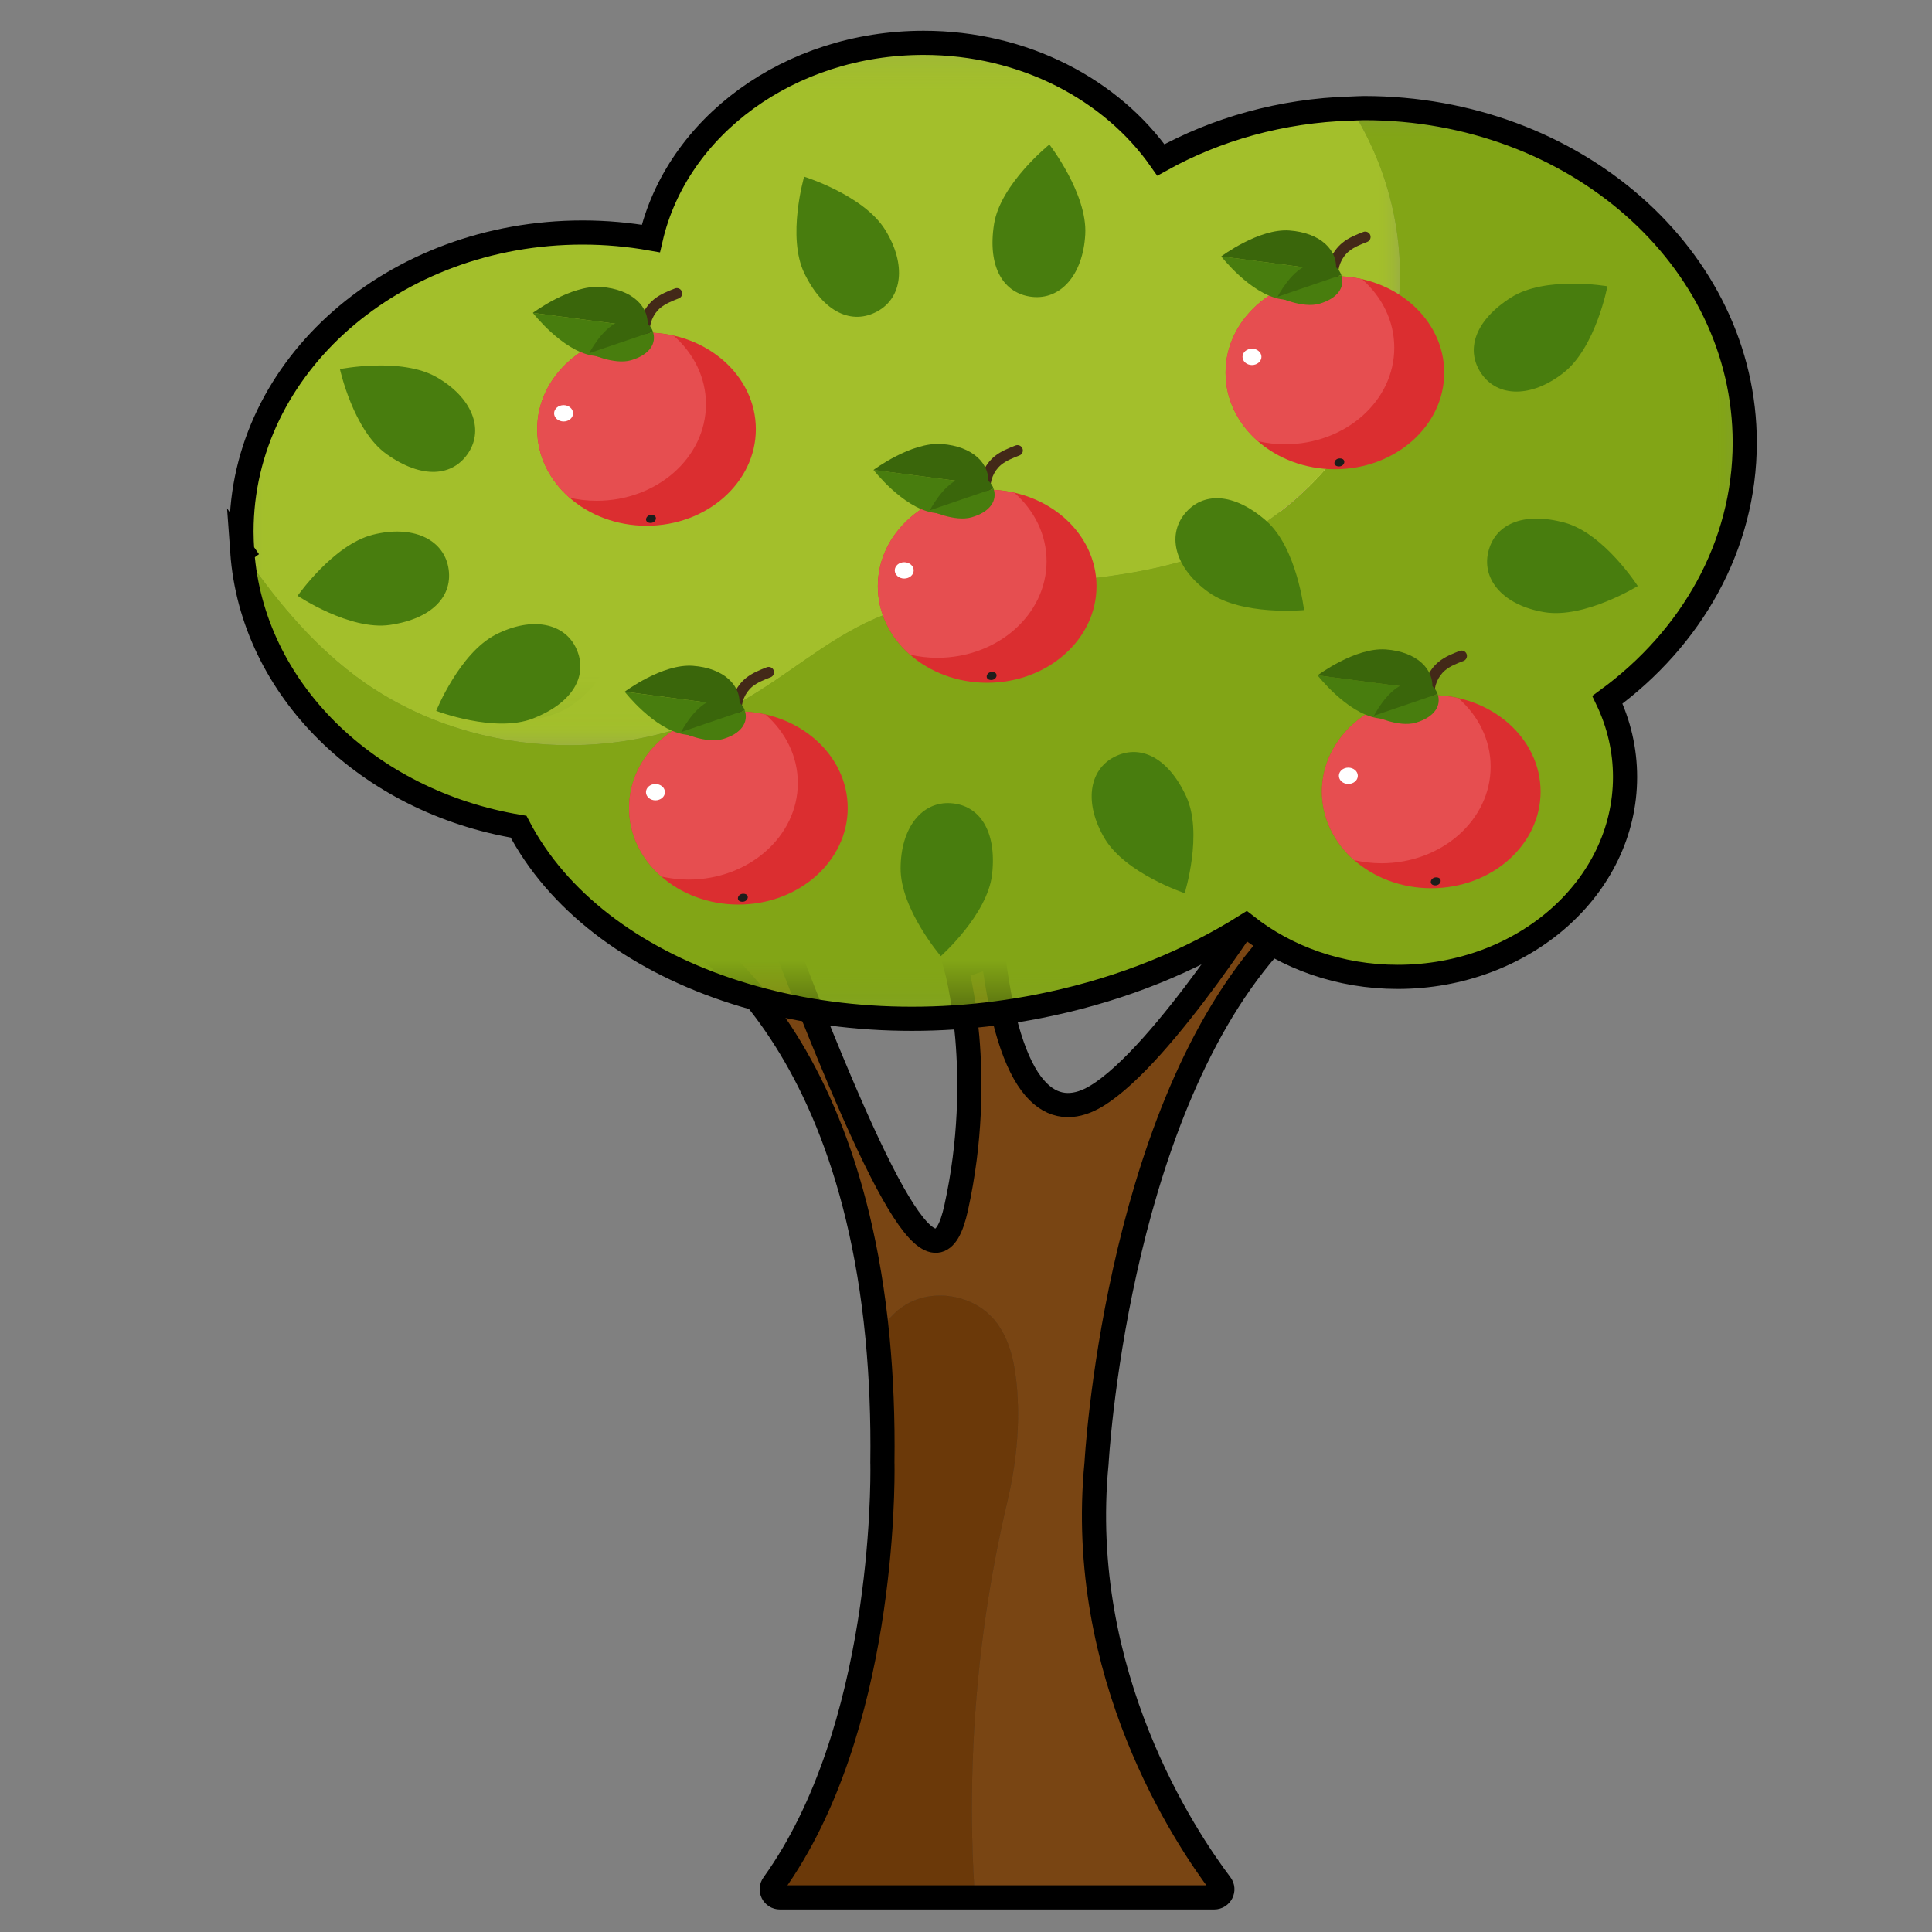 <?xml version="1.0" encoding="UTF-8"?>
<svg width="40px" height="40px" viewBox="0 0 40 40" version="1.1" xmlns="http://www.w3.org/2000/svg" xmlns:xlink="http://www.w3.org/1999/xlink">
    <rect x="0" y="0" width="40" height="40" fill="#808080" stroke="none"/>
    <!-- Generator: Sketch 63.1 (92452) - https://sketch.com -->
    <title>Frutales_40x40</title>
    <desc>Created with Sketch.</desc>
    <defs>
        <polygon id="path-1" points="0 0.383 23.985 0.383 23.985 14.924 0 14.924"></polygon>
        <polygon id="path-3" points="0.016 0.847 31.123 0.847 31.123 19.702 0.016 19.702"></polygon>
        <polygon id="path-5" points="0 0.383 23.985 0.383 23.985 14.924 0 14.924"></polygon>
        <polygon id="path-7" points="0.016 0.847 31.123 0.847 31.123 19.702 0.016 19.702"></polygon>
    </defs>
    <g id="Frutales_40x40" stroke="none" stroke-width="1" fill="none" fill-rule="evenodd">
        <g id="Group-189" transform="translate(5, 0)">
            <path d="M21.25,19.616 L21.25,18.385 C21.25,18.385 19.096,21.847 17.703,22.691 C16.93,23.16 15.953,22.944 15.562,19.778 L14.795,20.032 C14.795,20.032 15.412,22.218 14.795,25.013 C14.416,26.728 13.462,25.276 11.243,19.524 L8.341,18.785 C8.341,18.785 12.462,20.319 13.169,27.706 C13.295,27.403 13.517,27.139 13.807,26.983 C14.382,26.677 15.16,26.826 15.581,27.322 C15.922,27.723 16.022,28.287 16.059,28.794 C16.116,29.563 16.033,30.336 15.856,31.087 C15.224,33.766 15,36.539 15.183,39.284 L20.137,39.284 C20.277,39.284 20.359,39.125 20.273,39.014 C19.55,38.058 17.276,34.67 17.703,30.291 C17.703,30.291 18.083,23.253 21.25,19.616" id="Fill-6" fill="#3D2208"></path>
            <path d="M15.856,31.087 C16.032,30.336 16.116,29.563 16.059,28.794 C16.022,28.288 15.922,27.723 15.581,27.322 C15.16,26.826 14.382,26.677 13.807,26.984 C13.517,27.139 13.295,27.403 13.169,27.706 C13.244,28.5 13.282,29.358 13.269,30.291 C13.269,30.291 13.402,35.687 11.012,39.013 C10.929,39.126 11.007,39.284 11.148,39.284 L15.183,39.284 C15,36.539 15.224,33.766 15.856,31.087" id="Fill-8" fill="#4F2C0B"></path>
            <g id="Group-12" transform="translate(0, 0.504)">
                <mask id="mask-2" fill="white">
                    <use xlink:href="#path-1"></use>
                </mask>
                <g id="Clip-11"></g>
                <path d="M2.345,13.479 C4.62,15.197 7.93,15.405 10.403,13.988 C11.263,13.496 12.02,12.832 12.909,12.398 C15.105,11.331 17.776,11.812 20.048,10.918 C22.06,10.125 23.588,8.213 23.917,6.075 C24.148,4.581 23.783,3.015 22.969,1.743 C21.526,1.786 20.18,2.17 19.035,2.807 C18.02,1.355 16.204,0.383 14.124,0.383 C11.336,0.383 9.01,2.123 8.475,4.434 C8.018,4.353 7.545,4.31 7.062,4.31 C3.162,4.31 0,7.088 0,10.517 C0,10.65 0.006,10.781 0.016,10.911 C0.678,11.875 1.417,12.779 2.345,13.479" id="Fill-10" fill="#A3BF2B" mask="url(#mask-2)"></path>
            </g>
            <g id="Group-15" transform="translate(0, 1.391)">
                <mask id="mask-4" fill="white">
                    <use xlink:href="#path-3"></use>
                </mask>
                <g id="Clip-14"></g>
                <path d="M31.123,7.772 C31.123,3.947 27.595,0.847 23.244,0.847 C23.152,0.847 23.061,0.853 22.97,0.856 C23.783,2.128 24.148,3.693 23.917,5.189 C23.588,7.326 22.06,9.239 20.048,10.031 C17.775,10.925 15.105,10.443 12.909,11.511 C12.019,11.944 11.263,12.609 10.404,13.101 C7.93,14.518 4.621,14.31 2.345,12.593 C1.417,11.892 0.678,10.987 0.016,10.025 C0.22,12.876 2.613,15.203 5.736,15.725 C7.337,18.798 11.973,20.42 16.741,19.395 C18.271,19.067 19.644,18.501 20.799,17.774 C21.633,18.431 22.73,18.834 23.937,18.834 C26.538,18.834 28.645,16.981 28.645,14.696 C28.645,14.129 28.515,13.589 28.28,13.097 C30.017,11.826 31.123,9.913 31.123,7.772" id="Fill-13" fill="#82A516" mask="url(#mask-4)"></path>
            </g>
            <path d="M23.714,15.802 C23.714,15.802 22.528,16.308 21.725,16.05 C20.917,15.791 20.54,15.206 20.753,14.656 C20.966,14.106 21.579,13.915 22.41,14.279 C23.182,14.617 23.714,15.802 23.714,15.802" id="Fill-16" fill="#487D0E"></path>
            <path d="M4.688,6.421 C4.688,6.421 5.976,6.482 6.587,7.066 C7.2,7.651 7.284,8.342 6.852,8.744 C6.42,9.146 5.785,9.05 5.197,8.36 C4.649,7.718 4.688,6.421 4.688,6.421" id="Fill-18" fill="#487D0E"></path>
            <path d="M28.908,12.133 C28.908,12.133 27.81,12.811 26.978,12.675 C26.14,12.538 25.681,12.015 25.81,11.44 C25.939,10.864 26.517,10.584 27.393,10.821 C28.207,11.041 28.908,12.133 28.908,12.133" id="Fill-20" fill="#487D0E"></path>
            <path d="M4.872,14.93 C4.872,14.93 5.047,13.653 5.682,13.096 C6.32,12.537 7.014,12.514 7.377,12.98 C7.74,13.445 7.588,14.07 6.849,14.595 C6.161,15.084 4.872,14.93 4.872,14.93" id="Fill-22" fill="#487D0E"></path>
            <path d="M28.305,5.281 C28.305,5.281 28.063,6.547 27.399,7.069 C26.733,7.593 26.037,7.579 25.699,7.095 C25.363,6.611 25.547,5.996 26.313,5.51 C27.026,5.059 28.305,5.281 28.305,5.281" id="Fill-24" fill="#487D0E"></path>
            <path d="M14.83,18.323 C14.83,18.323 13.957,17.374 13.933,16.53 C13.908,15.682 14.334,15.132 14.923,15.15 C15.513,15.167 15.898,15.681 15.832,16.586 C15.771,17.428 14.83,18.323 14.83,18.323" id="Fill-26" fill="#487D0E"></path>
            <path d="M13.927,2.677 C13.927,2.677 15.2,2.885 15.739,3.534 C16.282,4.186 16.286,4.881 15.812,5.232 C15.336,5.582 14.716,5.414 14.211,4.661 C13.74,3.962 13.927,2.677 13.927,2.677" id="Fill-28" fill="#487D0E"></path>
            <path d="M23.314,9.756 C23.314,9.587 23.161,9.45 22.966,9.439 C23.086,9.298 23.101,9.092 22.983,8.974 C22.863,8.854 22.659,8.866 22.513,8.995 C22.497,8.811 22.363,8.656 22.196,8.656 C22.026,8.656 21.89,8.808 21.878,9.002 C21.737,8.883 21.531,8.869 21.413,8.987 C21.294,9.106 21.304,9.311 21.435,9.457 C21.25,9.472 21.094,9.607 21.094,9.773 C21.094,9.943 21.247,10.079 21.443,10.091 C21.322,10.232 21.307,10.438 21.426,10.556 C21.546,10.675 21.75,10.664 21.895,10.534 C21.91,10.718 22.046,10.874 22.213,10.874 C22.381,10.874 22.519,10.722 22.53,10.527 C22.67,10.647 22.877,10.661 22.995,10.543 C23.114,10.424 23.104,10.219 22.973,10.073 C23.157,10.058 23.314,9.923 23.314,9.756" id="Fill-30" fill="#FFA1C9"></path>
            <path d="M22.586,9.729 C22.586,9.944 22.412,10.118 22.198,10.118 C21.983,10.118 21.809,9.944 21.809,9.729 C21.809,9.515 21.983,9.342 22.198,9.342 C22.412,9.342 22.586,9.515 22.586,9.729" id="Fill-32" fill="#FCF283"></path>
            <path d="M28.031,16.494 C28.031,16.325 27.879,16.188 27.682,16.177 C27.803,16.036 27.818,15.83 27.7,15.712 C27.58,15.592 27.376,15.604 27.23,15.734 C27.215,15.549 27.079,15.393 26.913,15.393 C26.744,15.393 26.606,15.546 26.595,15.74 C26.455,15.62 26.248,15.606 26.13,15.724 C26.011,15.844 26.022,16.049 26.152,16.194 C25.968,16.209 25.812,16.344 25.812,16.511 C25.812,16.68 25.964,16.817 26.159,16.829 C26.04,16.97 26.025,17.175 26.143,17.293 C26.262,17.413 26.466,17.402 26.613,17.272 C26.628,17.457 26.763,17.613 26.93,17.613 C27.099,17.613 27.236,17.46 27.247,17.265 C27.388,17.385 27.594,17.399 27.712,17.281 C27.831,17.161 27.821,16.956 27.69,16.811 C27.875,16.796 28.031,16.661 28.031,16.494" id="Fill-34" fill="#FFA1C9"></path>
            <path d="M27.303,16.467 C27.303,16.682 27.13,16.855 26.915,16.855 C26.699,16.855 26.526,16.682 26.526,16.467 C26.526,16.253 26.699,16.079 26.915,16.079 C27.13,16.079 27.303,16.253 27.303,16.467" id="Fill-36" fill="#FCF283"></path>
            <path d="M10.978,16.53 C10.978,16.36 10.826,16.224 10.63,16.212 C10.751,16.071 10.765,15.865 10.647,15.747 C10.527,15.628 10.323,15.639 10.177,15.769 C10.162,15.584 10.027,15.429 9.86,15.429 C9.691,15.429 9.554,15.581 9.543,15.776 C9.402,15.656 9.196,15.642 9.078,15.76 C8.958,15.88 8.969,16.084 9.099,16.23 C8.915,16.245 8.76,16.38 8.76,16.547 C8.76,16.716 8.911,16.853 9.106,16.864 C8.987,17.005 8.972,17.211 9.09,17.329 C9.209,17.449 9.414,17.437 9.561,17.308 C9.575,17.492 9.711,17.648 9.877,17.648 C10.047,17.648 10.183,17.495 10.195,17.301 C10.335,17.42 10.542,17.435 10.66,17.317 C10.779,17.197 10.768,16.992 10.638,16.846 C10.822,16.831 10.978,16.696 10.978,16.53" id="Fill-38" fill="#FFA1C9"></path>
            <path d="M10.25,16.503 C10.25,16.718 10.076,16.89 9.862,16.89 C9.648,16.89 9.474,16.718 9.474,16.503 C9.474,16.288 9.648,16.114 9.862,16.114 C10.076,16.114 10.25,16.288 10.25,16.503" id="Fill-40" fill="#FCF283"></path>
            <path d="M13.102,8.149 C13.102,7.981 12.95,7.843 12.754,7.832 C12.875,7.691 12.889,7.485 12.771,7.368 C12.651,7.247 12.447,7.259 12.301,7.389 C12.286,7.204 12.151,7.048 11.984,7.048 C11.815,7.048 11.678,7.201 11.667,7.396 C11.526,7.276 11.32,7.261 11.202,7.379 C11.082,7.499 11.093,7.704 11.223,7.849 C11.039,7.864 10.884,8 10.884,8.167 C10.884,8.335 11.035,8.473 11.23,8.484 C11.111,8.625 11.097,8.83 11.214,8.948 C11.333,9.068 11.538,9.057 11.685,8.927 C11.699,9.112 11.835,9.268 12.001,9.268 C12.171,9.268 12.307,9.115 12.319,8.92 C12.459,9.04 12.666,9.055 12.784,8.937 C12.903,8.816 12.892,8.612 12.762,8.466 C12.946,8.452 13.102,8.316 13.102,8.149" id="Fill-42" fill="#FFA1C9"></path>
            <path d="M12.374,8.122 C12.374,8.337 12.201,8.51 11.986,8.51 C11.771,8.51 11.598,8.337 11.598,8.122 C11.598,7.908 11.771,7.734 11.986,7.734 C12.201,7.734 12.374,7.908 12.374,8.122" id="Fill-44" fill="#FCF283"></path>
            <path d="M20.694,17.639 C20.694,17.47 20.542,17.333 20.346,17.322 C20.467,17.181 20.482,16.975 20.363,16.857 C20.243,16.737 20.039,16.749 19.893,16.878 C19.879,16.694 19.743,16.539 19.576,16.539 C19.407,16.539 19.27,16.691 19.259,16.885 C19.119,16.766 18.912,16.751 18.794,16.869 C18.675,16.989 18.685,17.194 18.816,17.34 C18.632,17.355 18.475,17.49 18.475,17.656 C18.475,17.826 18.628,17.962 18.823,17.974 C18.703,18.115 18.688,18.321 18.806,18.439 C18.926,18.558 19.13,18.547 19.276,18.417 C19.292,18.602 19.426,18.757 19.593,18.757 C19.763,18.757 19.899,18.605 19.911,18.41 C20.051,18.53 20.258,18.544 20.375,18.426 C20.494,18.306 20.485,18.102 20.354,17.956 C20.539,17.941 20.694,17.806 20.694,17.639" id="Fill-46" fill="#FFA1C9"></path>
            <path d="M19.966,17.613 C19.966,17.827 19.792,18 19.579,18 C19.363,18 19.19,17.827 19.19,17.613 C19.19,17.398 19.363,17.224 19.579,17.224 C19.792,17.224 19.966,17.398 19.966,17.613" id="Fill-48" fill="#FCF283"></path>
            <path d="M15.905,12.684 C15.905,12.515 15.752,12.378 15.557,12.367 C15.677,12.226 15.692,12.02 15.574,11.902 C15.454,11.782 15.249,11.794 15.104,11.923 C15.089,11.739 14.953,11.583 14.786,11.583 C14.618,11.583 14.48,11.735 14.469,11.93 C14.329,11.811 14.123,11.796 14.005,11.914 C13.885,12.034 13.896,12.239 14.026,12.385 C13.842,12.4 13.686,12.534 13.686,12.701 C13.686,12.87 13.838,13.007 14.033,13.019 C13.913,13.16 13.898,13.366 14.016,13.484 C14.136,13.603 14.341,13.592 14.487,13.461 C14.502,13.646 14.637,13.802 14.804,13.802 C14.973,13.802 15.11,13.65 15.122,13.454 C15.262,13.575 15.468,13.589 15.586,13.471 C15.705,13.351 15.695,13.147 15.564,13.001 C15.749,12.986 15.905,12.851 15.905,12.684" id="Fill-50" fill="#FFA1C9"></path>
            <path d="M15.177,12.657 C15.177,12.872 15.003,13.046 14.788,13.046 C14.574,13.046 14.401,12.872 14.401,12.657 C14.401,12.443 14.574,12.27 14.788,12.27 C15.003,12.27 15.177,12.443 15.177,12.657" id="Fill-52" fill="#FCF283"></path>
            <path d="M4.232,10.783 C4.232,10.613 4.079,10.477 3.884,10.465 C4.005,10.324 4.019,10.118 3.901,10 C3.781,9.88 3.576,9.892 3.431,10.022 C3.416,9.837 3.281,9.681 3.114,9.681 C2.945,9.681 2.808,9.833 2.796,10.029 C2.655,9.909 2.45,9.895 2.332,10.013 C2.212,10.132 2.223,10.337 2.353,10.483 C2.168,10.498 2.012,10.633 2.012,10.799 C2.012,10.969 2.165,11.105 2.36,11.117 C2.24,11.258 2.226,11.464 2.344,11.582 C2.463,11.702 2.668,11.69 2.814,11.561 C2.828,11.745 2.964,11.9 3.131,11.9 C3.3,11.9 3.437,11.748 3.448,11.553 C3.589,11.673 3.794,11.687 3.913,11.569 C4.032,11.45 4.021,11.245 3.892,11.099 C4.076,11.084 4.232,10.949 4.232,10.783" id="Fill-54" fill="#FFA1C9"></path>
            <path d="M3.504,10.755 C3.504,10.97 3.33,11.144 3.116,11.144 C2.901,11.144 2.727,10.97 2.727,10.755 C2.727,10.541 2.901,10.368 3.116,10.368 C3.33,10.368 3.504,10.541 3.504,10.755" id="Fill-56" fill="#FCF283"></path>
            <path d="M20.299,5.673 C20.299,5.504 20.146,5.367 19.951,5.355 C20.072,5.214 20.086,5.008 19.968,4.891 C19.848,4.77 19.644,4.782 19.498,4.912 C19.483,4.728 19.348,4.572 19.181,4.572 C19.012,4.572 18.875,4.724 18.864,4.919 C18.724,4.8 18.517,4.785 18.399,4.903 C18.28,5.022 18.29,5.227 18.42,5.373 C18.237,5.388 18.08,5.524 18.08,5.69 C18.08,5.859 18.233,5.996 18.428,6.007 C18.308,6.148 18.293,6.354 18.411,6.472 C18.531,6.592 18.735,6.58 18.881,6.45 C18.897,6.635 19.031,6.791 19.198,6.791 C19.368,6.791 19.504,6.639 19.516,6.443 C19.657,6.563 19.863,6.578 19.98,6.46 C20.099,6.34 20.09,6.136 19.959,5.989 C20.144,5.975 20.299,5.839 20.299,5.673" id="Fill-58" fill="#FFA1C9"></path>
            <path d="M19.571,5.646 C19.571,5.86 19.397,6.033 19.184,6.033 C18.968,6.033 18.794,5.86 18.794,5.646 C18.794,5.431 18.968,5.257 19.184,5.257 C19.397,5.257 19.571,5.431 19.571,5.646" id="Fill-60" fill="#FCF283"></path>
            <path d="M21.25,19.616 L21.25,18.385 C21.25,18.385 19.096,21.847 17.703,22.691 C16.93,23.16 15.953,22.944 15.562,19.778 L14.795,20.032 C14.795,20.032 15.412,22.218 14.795,25.013 C14.416,26.728 13.462,25.276 11.243,19.524 L8.341,18.785 C8.341,18.785 12.462,20.319 13.169,27.706 C13.295,27.403 13.517,27.139 13.807,26.983 C14.382,26.677 15.16,26.826 15.581,27.322 C15.922,27.723 16.022,28.287 16.059,28.794 C16.116,29.563 16.033,30.336 15.856,31.087 C15.224,33.766 15,36.539 15.183,39.284 L20.137,39.284 C20.277,39.284 20.359,39.125 20.273,39.014 C19.55,38.058 17.276,34.67 17.703,30.291 C17.703,30.291 18.083,23.253 21.25,19.616" id="Fill-67" fill="#794513"></path>
            <path d="M15.856,31.087 C16.032,30.336 16.116,29.563 16.059,28.794 C16.022,28.288 15.922,27.723 15.581,27.322 C15.16,26.826 14.382,26.677 13.807,26.984 C13.517,27.139 13.295,27.403 13.169,27.706 C13.244,28.5 13.282,29.358 13.269,30.291 C13.269,30.291 13.402,35.687 11.012,39.013 C10.929,39.126 11.007,39.284 11.148,39.284 L15.183,39.284 C15,36.539 15.224,33.766 15.856,31.087" id="Fill-69" fill="#6B3909"></path>
            <path d="M11.148,39.284 C11.007,39.284 10.929,39.126 11.012,39.013 C13.305,35.823 13.276,30.728 13.27,30.318 L13.269,30.291 C13.282,29.358 13.244,28.5 13.169,27.706 L13.169,27.706 L13.13,27.336 C12.324,20.268 8.341,18.785 8.341,18.785 L8.341,18.785 L11.243,19.524 C13.462,25.276 14.416,26.728 14.795,25.013 C15.412,22.218 14.795,20.032 14.795,20.032 L14.795,20.032 L15.562,19.778 C15.953,22.944 16.93,23.16 17.703,22.691 C19.096,21.847 21.25,18.385 21.25,18.385 L21.25,18.385 L21.25,19.616 C18.083,23.253 17.703,30.291 17.703,30.291 C17.276,34.67 19.55,38.058 20.273,39.014 C20.359,39.125 20.277,39.284 20.137,39.284 L20.137,39.284 Z" id="Combined-Shape" stroke="#000000" stroke-width="0.5"></path>
            <g id="Group-73" transform="translate(0, 0.504)">
                <mask id="mask-6" fill="white">
                    <use xlink:href="#path-5"></use>
                </mask>
                <g id="Clip-72"></g>
                <path d="M2.345,13.479 C4.62,15.197 7.93,15.405 10.403,13.988 C11.263,13.496 12.02,12.832 12.909,12.398 C15.105,11.331 17.776,11.812 20.048,10.918 C22.06,10.125 23.588,8.213 23.917,6.075 C24.148,4.581 23.783,3.015 22.969,1.743 C21.526,1.786 20.18,2.17 19.035,2.807 C18.02,1.355 16.204,0.383 14.124,0.383 C11.336,0.383 9.01,2.123 8.475,4.434 C8.018,4.353 7.545,4.31 7.062,4.31 C3.162,4.31 0,7.088 0,10.517 C0,10.65 0.006,10.781 0.016,10.911 C0.678,11.875 1.417,12.779 2.345,13.479" id="Fill-71" fill="#A3BF2B" mask="url(#mask-6)"></path>
            </g>
            <g id="Group-76" transform="translate(0, 1.391)">
                <mask id="mask-8" fill="white">
                    <use xlink:href="#path-7"></use>
                </mask>
                <g id="Clip-75"></g>
                <path d="M31.123,7.772 C31.123,3.947 27.595,0.847 23.244,0.847 C23.152,0.847 23.061,0.853 22.97,0.856 C23.783,2.128 24.148,3.693 23.917,5.189 C23.588,7.326 22.06,9.239 20.048,10.031 C17.775,10.925 15.105,10.443 12.909,11.511 C12.019,11.944 11.263,12.609 10.404,13.101 C7.93,14.518 4.621,14.31 2.345,12.593 C1.417,11.892 0.678,10.987 0.016,10.025 C0.22,12.876 2.613,15.203 5.736,15.725 C7.337,18.798 11.973,20.42 16.741,19.395 C18.271,19.067 19.644,18.501 20.799,17.774 C21.633,18.431 22.73,18.834 23.937,18.834 C26.538,18.834 28.645,16.981 28.645,14.696 C28.645,14.129 28.515,13.589 28.28,13.097 C30.017,11.826 31.123,9.913 31.123,7.772" id="Fill-74" fill="#82A516" mask="url(#mask-8)"></path>
            </g>
            <path d="M14.124,0.887 C16.204,0.887 18.02,1.859 19.035,3.311 C20.18,2.674 21.526,2.29 22.969,2.247 C22.969,2.247 22.97,2.248 22.97,2.248 L23.107,2.242 L23.107,2.242 L23.244,2.238 C27.595,2.238 31.123,5.338 31.123,9.163 C31.123,11.304 30.017,13.217 28.28,14.488 C28.515,14.98 28.645,15.52 28.645,16.087 C28.645,18.372 26.538,20.225 23.937,20.225 C22.73,20.225 21.633,19.822 20.799,19.165 C19.644,19.892 18.271,20.458 16.741,20.786 C11.973,21.811 7.337,20.189 5.736,17.116 C2.613,16.594 0.22,14.273 0.016,11.422 C0.069,11.499 0.116,11.564 0.157,11.617 L0.016,11.415 C0.006,11.285 0,11.138 0,11.005 C0,7.577 3.162,4.814 7.062,4.814 C7.545,4.814 8.018,4.857 8.475,4.938 C9.01,2.627 11.336,0.887 14.124,0.887 Z" id="Combined-Shape" stroke="#000000" stroke-width="0.5"></path>
            <path d="M21.999,12.631 C21.999,12.631 20.715,12.755 20.027,12.265 C19.336,11.773 19.154,11.102 19.524,10.642 C19.894,10.182 20.536,10.187 21.217,10.784 C21.851,11.341 21.999,12.631 21.999,12.631" id="Fill-77" fill="#487D0E"></path>
            <path d="M2.038,7.642 C2.038,7.642 3.303,7.39 4.036,7.807 C4.773,8.228 5.022,8.877 4.7,9.372 C4.378,9.867 3.739,9.927 3.001,9.4 C2.314,8.91 2.038,7.642 2.038,7.642" id="Fill-79" fill="#487D0E"></path>
            <path d="M28.908,12.133 C28.908,12.133 27.81,12.811 26.978,12.675 C26.14,12.538 25.681,12.015 25.81,11.44 C25.939,10.864 26.517,10.584 27.393,10.821 C28.207,11.041 28.908,12.133 28.908,12.133" id="Fill-81" fill="#487D0E"></path>
            <path d="M14.478,19.796 C14.478,19.796 13.639,18.817 13.646,17.973 C13.651,17.125 14.095,16.59 14.684,16.629 C15.273,16.667 15.64,17.195 15.541,18.097 C15.449,18.936 14.478,19.796 14.478,19.796" id="Fill-83" fill="#487D0E"></path>
            <path d="M4.031,14.718 C4.031,14.718 4.513,13.522 5.265,13.138 C6.02,12.752 6.699,12.9 6.937,13.44 C7.175,13.979 6.875,14.548 6.03,14.877 C5.243,15.182 4.031,14.718 4.031,14.718" id="Fill-85" fill="#487D0E"></path>
            <path d="M1.162,12.335 C1.162,12.335 1.9,11.278 2.718,11.071 C3.541,10.864 4.17,11.16 4.281,11.74 C4.391,12.32 3.972,12.806 3.074,12.938 C2.239,13.059 1.162,12.335 1.162,12.335" id="Fill-87" fill="#487D0E"></path>
            <path d="M28.28,5.927 C28.28,5.927 28.038,7.194 27.374,7.716 C26.708,8.241 26.012,8.226 25.674,7.741 C25.337,7.258 25.522,6.642 26.288,6.157 C27.001,5.705 28.28,5.927 28.28,5.927" id="Fill-89" fill="#487D0E"></path>
            <path d="M11.649,3.658 C11.649,3.658 12.881,4.04 13.326,4.757 C13.774,5.478 13.681,6.167 13.162,6.448 C12.643,6.73 12.053,6.478 11.655,5.662 C11.286,4.904 11.649,3.658 11.649,3.658" id="Fill-91" fill="#487D0E"></path>
            <path d="M19.528,18.492 C19.528,18.492 18.303,18.086 17.872,17.362 C17.439,16.632 17.543,15.944 18.067,15.673 C18.59,15.401 19.177,15.664 19.558,16.487 C19.914,17.253 19.528,18.492 19.528,18.492" id="Fill-93" fill="#487D0E"></path>
            <path d="M16.726,2.992 C16.726,2.992 17.516,4.011 17.469,4.853 C17.422,5.701 16.952,6.212 16.365,6.146 C15.778,6.078 15.439,5.534 15.581,4.638 C15.714,3.805 16.726,2.992 16.726,2.992" id="Fill-95" fill="#487D0E"></path>
            <path d="M12.551,16.729 C12.551,17.833 11.537,18.728 10.288,18.728 C9.038,18.728 8.024,17.833 8.024,16.729 C8.024,15.625 9.038,14.73 10.288,14.73 C11.537,14.73 12.551,15.625 12.551,16.729" id="Fill-99" fill="#DB2E30"></path>
            <path d="M8.024,16.729 C8.024,17.283 8.28,17.785 8.692,18.147 C8.873,18.188 9.06,18.211 9.254,18.211 C10.504,18.211 11.518,17.316 11.518,16.212 C11.518,15.657 11.262,15.156 10.85,14.794 C10.669,14.754 10.482,14.73 10.287,14.73 C9.038,14.73 8.024,15.625 8.024,16.729" id="Fill-101" fill="#E64E50"></path>
            <path d="M10.371,18.67 C10.497,18.67 10.533,18.504 10.388,18.504 C10.262,18.504 10.227,18.67 10.371,18.67" id="Fill-103" fill="#1D1D1B"></path>
            <path d="M10.247,14.873 C10.191,14.873 10.143,14.831 10.137,14.774 C10.108,14.499 10.224,14.219 10.438,14.043 C10.571,13.933 10.733,13.871 10.875,13.815 C10.931,13.794 10.996,13.821 11.018,13.878 C11.04,13.936 11.012,14 10.955,14.022 C10.822,14.074 10.685,14.127 10.578,14.214 C10.423,14.341 10.337,14.552 10.357,14.751 C10.363,14.812 10.319,14.866 10.258,14.873 C10.255,14.873 10.25,14.873 10.247,14.873" id="Fill-105" fill="#432918"></path>
            <path d="M9.16,15.204 C9.833,15.323 10.248,15.074 10.306,14.632 L7.934,14.322 C7.934,14.322 8.534,15.094 9.16,15.204" id="Fill-107" fill="#487D0E"></path>
            <path d="M10.306,14.633 C10.364,14.192 9.984,13.831 9.346,13.785 C8.712,13.738 7.934,14.321 7.934,14.321 L10.306,14.633 Z" id="Fill-109" fill="#3A660B"></path>
            <path d="M9.968,15.301 C10.35,15.189 10.503,14.951 10.419,14.707 L9.1,15.156 C9.1,15.156 9.613,15.406 9.968,15.301" id="Fill-111" fill="#487D0E"></path>
            <path d="M10.419,14.707 C10.335,14.462 10.044,14.372 9.699,14.512 C9.356,14.652 9.101,15.157 9.101,15.157 L10.419,14.707 Z" id="Fill-113" fill="#3A660B"></path>
            <path d="M8.767,16.401 C8.767,16.494 8.679,16.57 8.57,16.57 C8.461,16.57 8.374,16.494 8.374,16.401 C8.374,16.308 8.461,16.232 8.57,16.232 C8.679,16.232 8.767,16.308 8.767,16.401" id="Fill-115" fill="#FFFFFF"></path>
            <path d="M24.901,7.716 C24.901,8.82 23.887,9.715 22.638,9.715 C21.388,9.715 20.374,8.82 20.374,7.716 C20.374,6.612 21.388,5.717 22.638,5.717 C23.887,5.717 24.901,6.612 24.901,7.716" id="Fill-117" fill="#DB2E30"></path>
            <path d="M20.374,7.716 C20.374,8.27 20.63,8.772 21.042,9.134 C21.222,9.175 21.41,9.198 21.605,9.198 C22.854,9.198 23.867,8.304 23.867,7.199 C23.867,6.644 23.612,6.144 23.2,5.781 C23.019,5.741 22.832,5.717 22.638,5.717 C21.388,5.717 20.374,6.612 20.374,7.716" id="Fill-119" fill="#E64E50"></path>
            <path d="M22.722,9.657 C22.848,9.657 22.883,9.491 22.739,9.491 C22.613,9.491 22.577,9.657 22.722,9.657" id="Fill-121" fill="#1D1D1B"></path>
            <path d="M22.597,5.861 C22.541,5.861 22.493,5.818 22.487,5.761 C22.46,5.486 22.575,5.206 22.789,5.03 C22.921,4.92 23.083,4.858 23.226,4.802 C23.282,4.781 23.347,4.809 23.369,4.865 C23.391,4.923 23.363,4.987 23.306,5.009 C23.172,5.061 23.034,5.115 22.929,5.202 C22.774,5.328 22.688,5.539 22.707,5.738 C22.713,5.799 22.669,5.853 22.609,5.861 C22.605,5.861 22.601,5.861 22.597,5.861" id="Fill-123" fill="#432918"></path>
            <path d="M21.51,6.192 C22.184,6.31 22.599,6.061 22.657,5.62 L20.284,5.308 C20.284,5.308 20.884,6.081 21.51,6.192" id="Fill-125" fill="#487D0E"></path>
            <path d="M22.657,5.62 C22.714,5.178 22.335,4.818 21.696,4.772 C21.062,4.726 20.284,5.309 20.284,5.309 L22.657,5.62 Z" id="Fill-127" fill="#3A660B"></path>
            <path d="M22.319,6.288 C22.701,6.177 22.853,5.939 22.77,5.694 L21.451,6.144 C21.451,6.144 21.963,6.392 22.319,6.288" id="Fill-129" fill="#487D0E"></path>
            <path d="M22.77,5.694 C22.685,5.449 22.394,5.359 22.049,5.499 C21.707,5.639 21.451,6.144 21.451,6.144 L22.77,5.694 Z" id="Fill-131" fill="#3A660B"></path>
            <path d="M21.117,7.388 C21.117,7.481 21.029,7.558 20.92,7.558 C20.812,7.558 20.725,7.481 20.725,7.388 C20.725,7.295 20.812,7.219 20.92,7.219 C21.029,7.219 21.117,7.295 21.117,7.388" id="Fill-133" fill="#FFFFFF"></path>
            <path d="M10.649,8.885 C10.649,9.99 9.635,10.885 8.386,10.885 C7.136,10.885 6.122,9.99 6.122,8.885 C6.122,7.781 7.136,6.886 8.386,6.886 C9.635,6.886 10.649,7.781 10.649,8.885" id="Fill-135" fill="#DB2E30"></path>
            <path d="M6.122,8.885 C6.122,9.44 6.378,9.941 6.791,10.304 C6.971,10.345 7.158,10.368 7.352,10.368 C8.602,10.368 9.616,9.474 9.616,8.368 C9.616,7.814 9.36,7.313 8.948,6.951 C8.768,6.91 8.58,6.886 8.386,6.886 C7.136,6.886 6.122,7.781 6.122,8.885" id="Fill-137" fill="#E64E50"></path>
            <path d="M8.47,10.826 C8.595,10.826 8.631,10.66 8.487,10.66 C8.361,10.66 8.324,10.826 8.47,10.826" id="Fill-139" fill="#1D1D1B"></path>
            <path d="M8.345,7.03 C8.289,7.03 8.241,6.987 8.235,6.931 C8.207,6.656 8.323,6.375 8.536,6.2 C8.669,6.09 8.831,6.028 8.974,5.972 C9.03,5.95 9.094,5.978 9.117,6.035 C9.14,6.092 9.111,6.156 9.053,6.178 C8.92,6.231 8.783,6.284 8.676,6.371 C8.522,6.498 8.435,6.709 8.456,6.908 C8.462,6.969 8.417,7.023 8.356,7.03 C8.353,7.03 8.348,7.03 8.345,7.03" id="Fill-141" fill="#432918"></path>
            <path d="M7.258,7.361 C7.931,7.48 8.346,7.231 8.404,6.79 L6.032,6.478 C6.032,6.478 6.632,7.251 7.258,7.361" id="Fill-143" fill="#487D0E"></path>
            <path d="M8.404,6.79 C8.462,6.348 8.082,5.988 7.444,5.941 C6.81,5.895 6.032,6.478 6.032,6.478 L8.404,6.79 Z" id="Fill-145" fill="#3A660B"></path>
            <path d="M8.067,7.458 C8.448,7.346 8.601,7.108 8.517,6.864 L7.198,7.313 C7.198,7.313 7.711,7.562 8.067,7.458" id="Fill-147" fill="#487D0E"></path>
            <path d="M8.517,6.864 C8.434,6.619 8.142,6.528 7.797,6.669 C7.454,6.809 7.199,7.313 7.199,7.313 L8.517,6.864 Z" id="Fill-149" fill="#3A660B"></path>
            <path d="M6.865,8.558 C6.865,8.651 6.777,8.726 6.669,8.726 C6.56,8.726 6.472,8.651 6.472,8.558 C6.472,8.464 6.56,8.388 6.669,8.388 C6.777,8.388 6.865,8.464 6.865,8.558" id="Fill-151" fill="#FFFFFF"></path>
            <path d="M26.896,16.39 C26.896,17.495 25.882,18.39 24.633,18.39 C23.383,18.39 22.369,17.495 22.369,16.39 C22.369,15.286 23.383,14.391 24.633,14.391 C25.882,14.391 26.896,15.286 26.896,16.39" id="Fill-153" fill="#DB2E30"></path>
            <path d="M22.369,16.39 C22.369,16.945 22.625,17.446 23.037,17.809 C23.217,17.849 23.405,17.873 23.6,17.873 C24.849,17.873 25.862,16.978 25.862,15.873 C25.862,15.319 25.607,14.818 25.195,14.456 C25.014,14.415 24.827,14.391 24.633,14.391 C23.383,14.391 22.369,15.286 22.369,16.39" id="Fill-155" fill="#E64E50"></path>
            <path d="M24.717,18.331 C24.843,18.331 24.878,18.165 24.734,18.165 C24.608,18.165 24.572,18.331 24.717,18.331" id="Fill-157" fill="#1D1D1B"></path>
            <path d="M24.592,14.534 C24.536,14.534 24.488,14.493 24.482,14.435 C24.454,14.16 24.57,13.88 24.784,13.704 C24.916,13.595 25.078,13.532 25.22,13.477 C25.277,13.455 25.342,13.482 25.364,13.54 C25.386,13.597 25.358,13.661 25.301,13.684 C25.167,13.735 25.029,13.788 24.924,13.875 C24.769,14.002 24.683,14.213 24.702,14.413 C24.708,14.473 24.664,14.527 24.604,14.534 C24.6,14.534 24.596,14.534 24.592,14.534" id="Fill-159" fill="#432918"></path>
            <path d="M23.505,14.866 C24.178,14.985 24.594,14.735 24.651,14.293 L22.279,13.982 C22.279,13.982 22.879,14.756 23.505,14.866" id="Fill-161" fill="#487D0E"></path>
            <path d="M24.651,14.294 C24.709,13.853 24.329,13.492 23.691,13.446 C23.057,13.4 22.279,13.983 22.279,13.983 L24.651,14.294 Z" id="Fill-163" fill="#3A660B"></path>
            <path d="M24.313,14.962 C24.695,14.85 24.848,14.613 24.764,14.368 L23.446,14.818 C23.446,14.818 23.958,15.067 24.313,14.962" id="Fill-165" fill="#487D0E"></path>
            <path d="M24.764,14.368 C24.68,14.123 24.388,14.033 24.044,14.174 C23.702,14.313 23.446,14.818 23.446,14.818 L24.764,14.368 Z" id="Fill-167" fill="#3A660B"></path>
            <path d="M23.112,16.062 C23.112,16.155 23.024,16.231 22.915,16.231 C22.807,16.231 22.72,16.155 22.72,16.062 C22.72,15.969 22.807,15.893 22.915,15.893 C23.024,15.893 23.112,15.969 23.112,16.062" id="Fill-169" fill="#FFFFFF"></path>
            <path d="M17.702,12.137 C17.702,13.241 16.688,14.136 15.438,14.136 C14.188,14.136 13.174,13.241 13.174,12.137 C13.174,11.033 14.188,10.138 15.438,10.138 C16.688,10.138 17.702,11.033 17.702,12.137" id="Fill-171" fill="#DB2E30"></path>
            <path d="M13.175,12.137 C13.175,12.691 13.43,13.193 13.843,13.555 C14.024,13.596 14.211,13.619 14.405,13.619 C15.655,13.619 16.668,12.725 16.668,11.62 C16.668,11.065 16.413,10.565 16.001,10.202 C15.82,10.161 15.633,10.138 15.439,10.138 C14.189,10.138 13.175,11.033 13.175,12.137" id="Fill-173" fill="#E64E50"></path>
            <path d="M15.522,14.078 C15.648,14.078 15.684,13.912 15.539,13.912 C15.413,13.912 15.378,14.078 15.522,14.078" id="Fill-175" fill="#1D1D1B"></path>
            <path d="M15.398,10.281 C15.342,10.281 15.293,10.239 15.288,10.182 C15.259,9.907 15.376,9.627 15.588,9.451 C15.722,9.341 15.884,9.279 16.026,9.223 C16.082,9.202 16.147,9.229 16.169,9.286 C16.192,9.344 16.163,9.408 16.106,9.43 C15.973,9.482 15.836,9.535 15.729,9.622 C15.574,9.749 15.488,9.96 15.509,10.159 C15.514,10.22 15.47,10.274 15.409,10.281 C15.406,10.281 15.401,10.281 15.398,10.281" id="Fill-177" fill="#432918"></path>
            <path d="M14.311,10.613 C14.984,10.731 15.399,10.482 15.457,10.041 L13.085,9.729 C13.085,9.729 13.684,10.502 14.311,10.613" id="Fill-179" fill="#487D0E"></path>
            <path d="M15.457,10.041 C15.515,9.599 15.135,9.239 14.497,9.193 C13.863,9.147 13.085,9.73 13.085,9.73 L15.457,10.041 Z" id="Fill-181" fill="#3A660B"></path>
            <path d="M15.119,10.709 C15.502,10.598 15.654,10.36 15.57,10.115 L14.252,10.565 C14.252,10.565 14.764,10.813 15.119,10.709" id="Fill-183" fill="#487D0E"></path>
            <path d="M15.57,10.115 C15.486,9.87 15.194,9.78 14.85,9.92 C14.507,10.06 14.252,10.565 14.252,10.565 L15.57,10.115 Z" id="Fill-185" fill="#3A660B"></path>
            <path d="M13.917,11.809 C13.917,11.902 13.829,11.978 13.721,11.978 C13.613,11.978 13.525,11.902 13.525,11.809 C13.525,11.716 13.613,11.64 13.721,11.64 C13.829,11.64 13.917,11.716 13.917,11.809" id="Fill-187" fill="#FFFFFF"></path>
        </g>
    </g>
</svg>
